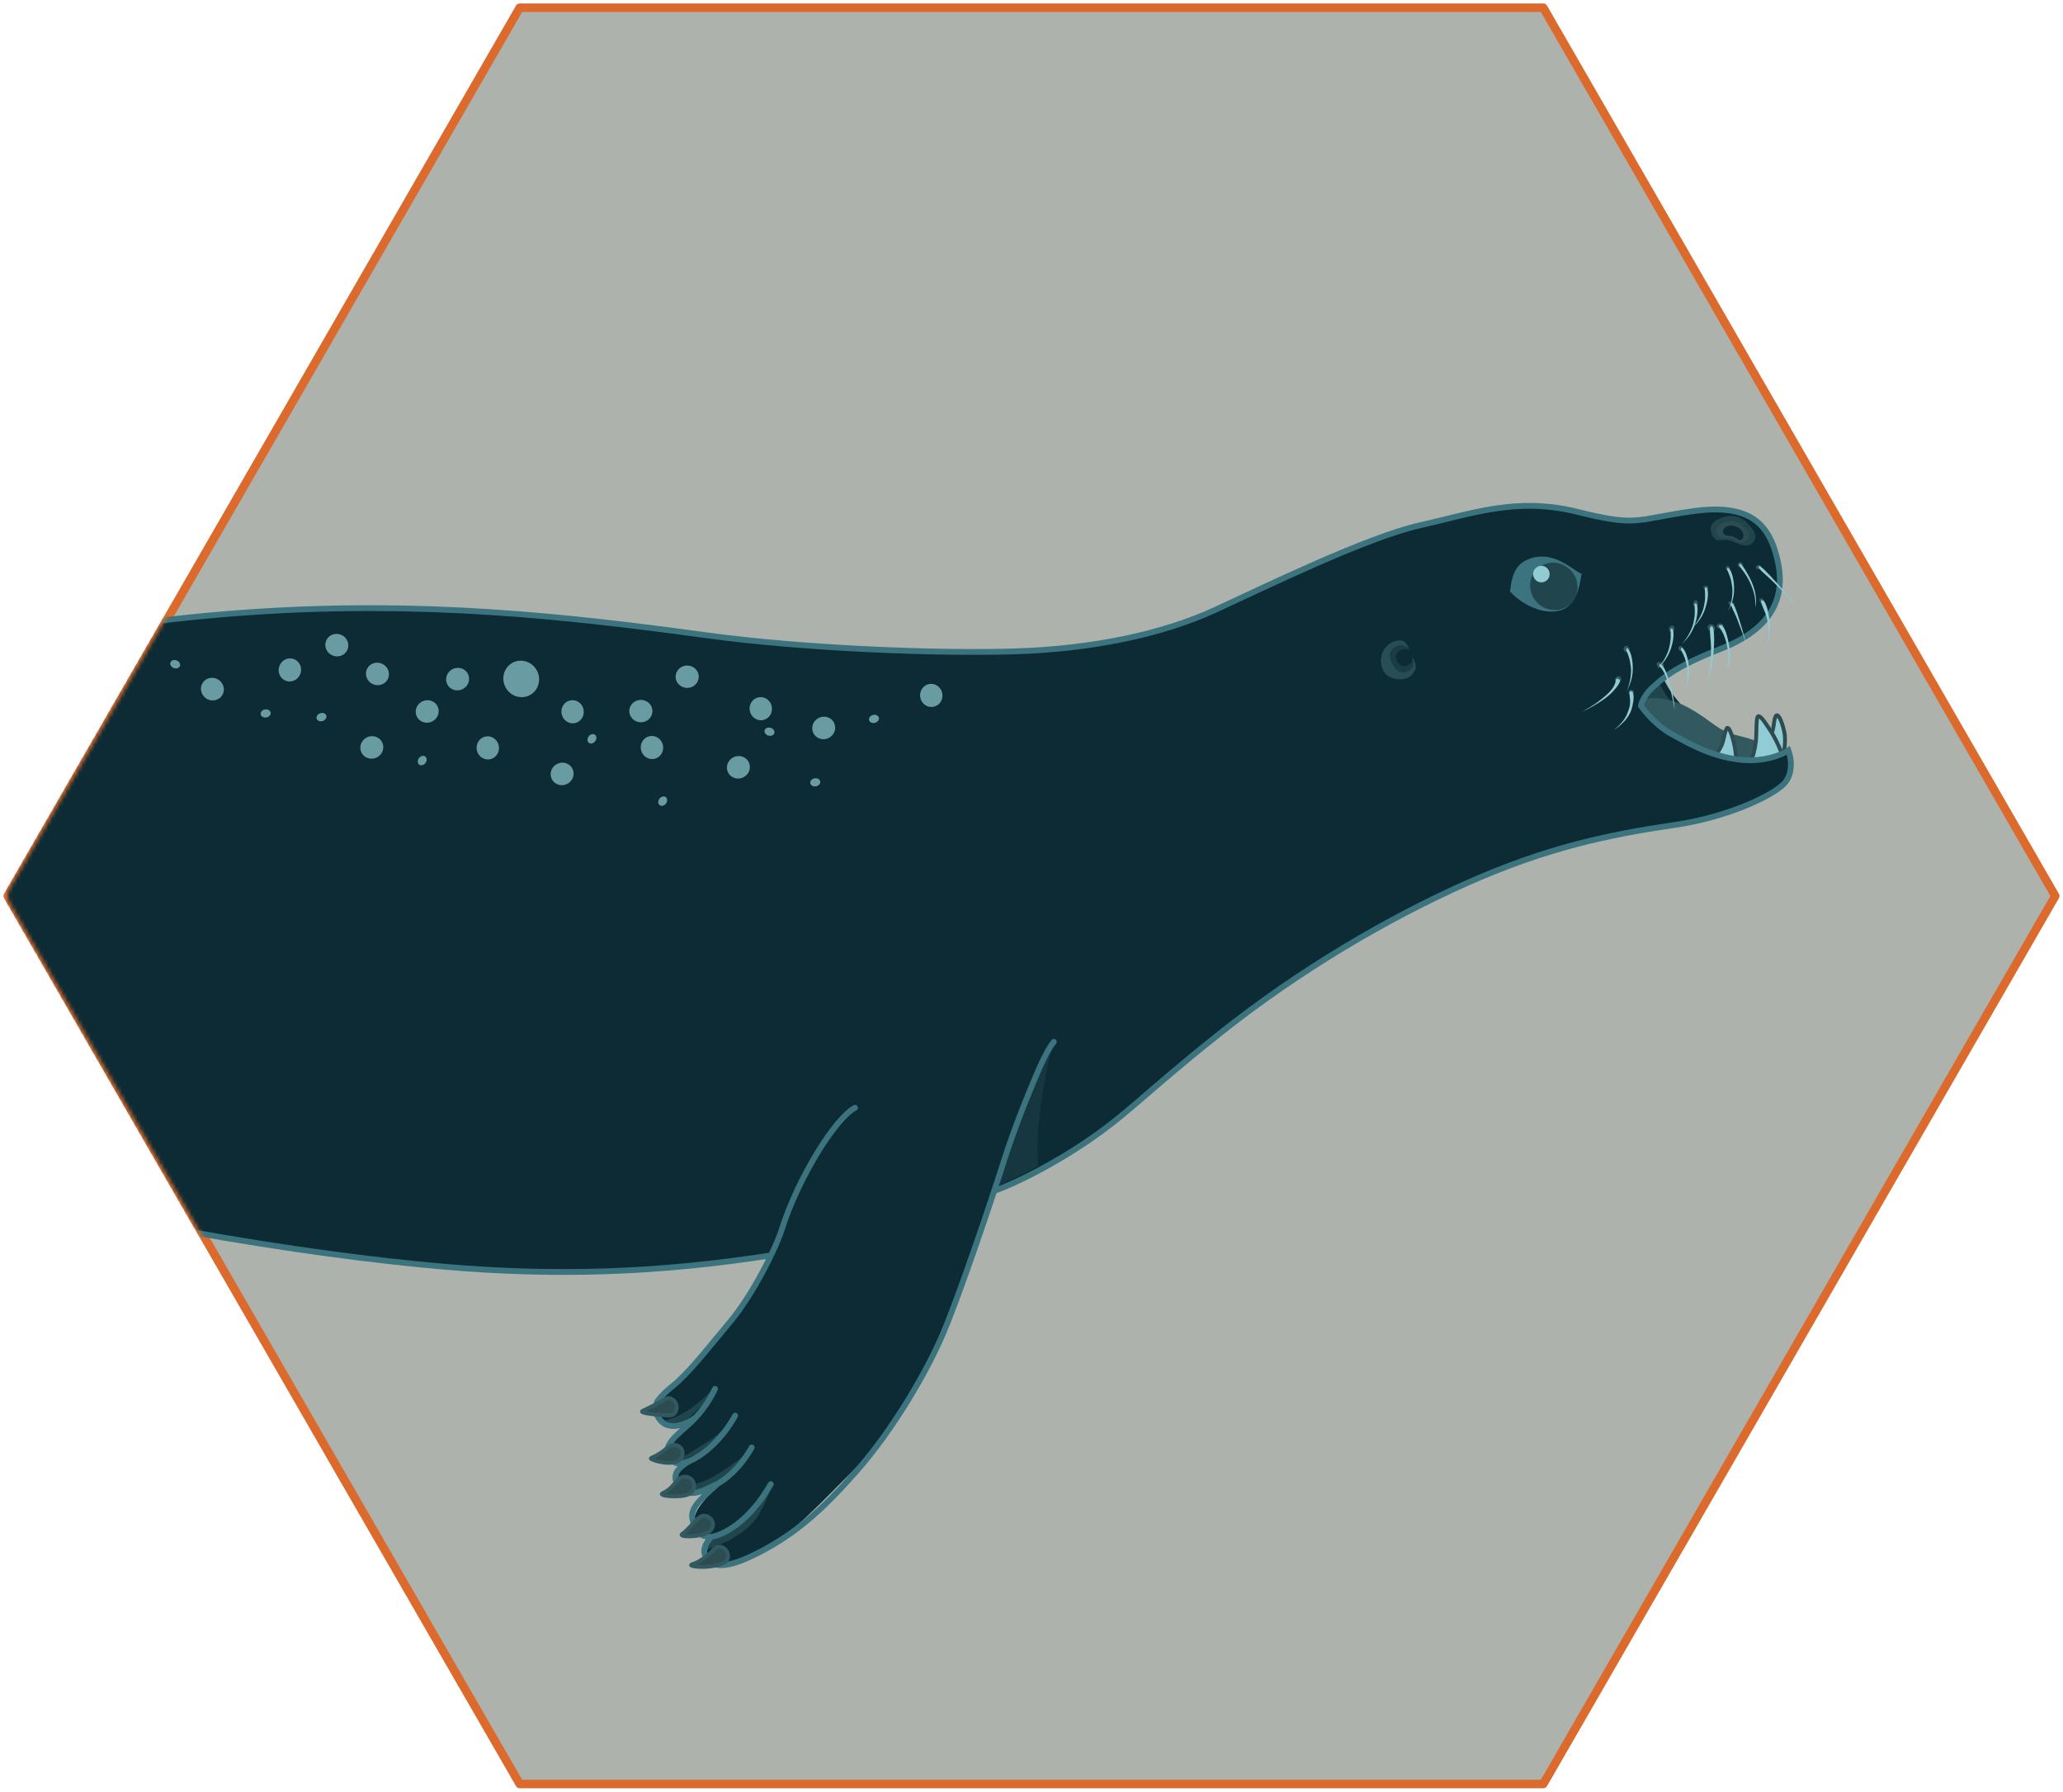 <svg width="533" height="463" viewBox="0 0 533 463" fill="none" xmlns="http://www.w3.org/2000/svg">
<path opacity="0.5" d="M135.973 2H397.027C398.259 2 399.391 2.666 400.024 3.731L530.55 229.769C531.15 230.834 531.15 232.133 530.55 233.231L400.024 459.269C399.424 460.334 398.259 461 397.027 461H135.973C134.741 461 133.609 460.334 132.976 459.269L2.45 233.231C1.85 232.166 1.85 230.867 2.45 229.769L132.976 3.731C133.576 2.666 134.741 2 135.973 2Z" fill="#5D665C"/>
<path d="M134.265 2H398.735L531 231.531L398.735 461H134.265L2 231.531L134.265 2Z" stroke="#DB6A2C" stroke-width="2.2" stroke-linecap="round" stroke-linejoin="round"/>
<mask id="mask0_231_38" style="mask-type:alpha" maskUnits="userSpaceOnUse" x="2" y="2" width="529" height="459">
<path d="M135.973 2H397.027C398.259 2 399.391 2.666 400.024 3.731L530.55 229.769C531.15 230.834 531.15 232.133 530.55 233.231L400.024 459.269C399.424 460.334 398.259 461 397.027 461H135.973C134.741 461 133.609 460.334 132.976 459.269L2.45 233.231C1.85 232.166 1.85 230.867 2.45 229.769L132.976 3.731C133.576 2.666 134.741 2 135.973 2Z" fill="#5D665C"/>
</mask>
<g mask="url(#mask0_231_38)">
<path d="M461.006 189.235C460.553 187.032 459.689 184.69 459.007 184.835C458.339 185.183 458.374 187.552 457.957 188.849C457.384 190.634 456.514 191.694 455.743 193.033L460.802 194.87C461.084 193.514 461.369 191.001 461.006 189.235Z" fill="#91CBD4" stroke="#2C4C51"/>
<path d="M431.231 179.398C428.622 175.613 427.717 172.12 427.591 170.847L413.448 183.819L429.352 202.061L455.785 200.375C452.135 197.988 444.577 193.026 443.545 192.277C442.256 191.34 434.493 184.129 431.231 179.398Z" fill="#21454D" stroke="#0D2B34" stroke-width="1.5"/>
<path d="M435.753 183.471C428.251 179.337 423.191 181.966 419.793 182.125L422.472 190.372L447.534 203.053L458.565 194.911C457.596 194.076 454.378 192.107 449.258 190.912C442.859 189.417 442.506 187.191 435.753 183.471Z" fill="#32595F" stroke="#32595F" stroke-width="1.5"/>
<path d="M453.647 191.577C453.899 189.271 453.64 185.423 454.233 185.095C454.905 184.765 456.479 187.433 457.347 188.693C458.427 190.301 459.44 192.447 460.035 193.937C460.722 195.659 460.927 195.652 461.162 196.765L456.104 197.87L452.264 196.816C452.935 195.572 453.445 193.419 453.647 191.577Z" fill="#91CBD4"/>
<path d="M448.17 192.895C447.829 191.124 446.986 188.076 446.297 188.073C445.739 188.216 445.368 191.391 444.776 192.642C444.072 194.129 443.507 194.779 442.83 195.605L444.559 196.451L448.442 196.27C448.463 195.53 448.549 194.864 448.17 192.895Z" fill="#91CBD4"/>
<path d="M453.647 191.577C453.899 189.271 453.64 185.423 454.233 185.095C454.905 184.765 456.479 187.433 457.347 188.693C458.427 190.301 459.44 192.447 460.035 193.937C460.722 195.659 460.927 195.652 461.162 196.765L456.104 197.87L452.264 196.816C452.935 195.572 453.445 193.419 453.647 191.577Z" stroke="#2C4C51"/>
<path d="M448.17 192.895C447.829 191.124 446.986 188.076 446.297 188.073C445.739 188.216 445.368 191.391 444.776 192.642C444.072 194.129 443.507 194.779 442.83 195.605L444.559 196.451L448.442 196.27C448.463 195.53 448.549 194.864 448.17 192.895Z" stroke="#2C4C51"/>
<path d="M182.338 164.14C109.353 154.132 35.569 148.44 -94.764 193.419L-76.425 219.811C-62.224 265.178 -61.569 297.301 -57.218 298.253C-51.78 299.444 -49.368 292.886 -21.977 301.502C20.491 314.859 79.532 324.334 115.009 327.35C142.909 329.722 169.46 329.129 200.448 324.21C228.37 319.777 246.268 311.914 256.936 307.711C259.895 306.708 268.34 303.07 278.44 296.537C291.064 288.371 294.81 283.213 315.278 266.955C335.747 250.697 358.491 237.273 379.387 228.022C399.602 219.073 415.537 215.665 432.713 213.166C446.155 211.211 457.782 205.763 460.92 202.526C463.334 200.036 462.836 195.908 462.061 193.901C460.484 194.988 455.797 196.995 449.666 196.325C442.002 195.488 436.21 192.071 431.709 189.591C428.107 187.607 425.033 183.957 423.946 182.38C424.14 181.208 425.297 179.107 427.058 177.549C429.26 175.602 432.397 172.366 444.439 167.715C456.481 163.065 461.467 155.655 459.396 145.486C457.325 135.317 452.141 129.978 437.191 132.123C422.242 134.269 423.228 136.166 407.546 132.266C391.865 128.365 380.456 132.687 366.796 135.768C353.135 138.85 327.508 151.362 313.898 157.631C300.287 163.9 282.175 167.688 262.42 168.314C242.664 168.94 208.042 167.664 182.338 164.14Z" fill="#0D2B34" stroke="#3B747E" stroke-width="1.5"/>
<path d="M268.171 292.232C268.374 288.913 269.854 277.435 271.972 270.176L264.029 271.894C259.329 283.975 249.994 308.263 250.257 308.769C253.313 308.466 259.898 305.667 268.12 301.395C268.096 299.802 267.967 295.55 268.171 292.232Z" fill="#21454D" fill-opacity="0.5"/>
<path d="M268.554 275.968C269.775 273.202 271.13 270.613 272.277 269.213C257.773 272.733 228.142 282.508 220.897 286.272C215.835 288.903 206.196 304.353 201.942 317.807C200.423 322.612 194.549 334.501 188.602 341.607C182.656 348.713 178.148 355.149 173.876 358.094C170.327 360.54 168.033 361.536 169.194 364.543C171.519 370.564 177.736 367.064 179.743 366.289C176.918 369.096 171.546 372.541 172.555 375.648C173.738 379.291 177.05 377.595 178.323 377.469C176.754 379.087 173.591 380.734 174.905 383.263C177.534 388.323 182.789 384.519 185.429 383.415C183.354 386.636 178.539 390.289 179.53 393.711C180.541 397.202 182.878 397.057 183.73 397.15C183.012 398.861 181.902 402.598 183.196 403.853C184.815 405.421 188.002 405.372 196.224 401.1C204.446 396.828 212.594 387.775 221.07 379.355C229.547 370.934 239.966 352.477 243.796 344.253C248.73 333.659 256.31 309.682 259.365 300.02C262.403 290.409 266.902 279.712 268.554 275.968Z" fill="#0D2B34"/>
<path d="M178.385 364.022C175.641 365.952 173.114 366.762 171.615 367.111C172.756 367.692 175.225 368.398 176.644 367.443C178.318 366.316 180.133 364.323 181.166 363.267C182.625 361.813 183.522 360.151 183.745 359.324C182.83 360.442 180.344 362.643 178.385 364.022Z" fill="#21454D"/>
<path d="M179.414 374.72C182.21 372.865 184.625 371.793 187.43 368.724C187.556 369.997 184.458 373.237 183.052 374.211C181.394 375.36 178.877 376.328 177.519 376.906C175.633 377.737 173.759 377.969 172.908 377.876C174.282 377.429 177.418 376.044 179.414 374.72Z" fill="#21454D"/>
<path d="M183.177 382.182C180.2 383.729 176.123 383.998 174.602 384.228C175.692 384.897 178.781 387.249 182.353 385.234C184.11 384.242 186.839 382.719 187.951 381.749C189.521 380.414 192.352 376.466 192.639 375.659C191.638 376.701 187.482 379.945 183.177 382.182Z" fill="#21454D"/>
<path d="M189.966 394.832C187.107 396.63 184.663 398.08 182.935 398.166C181.885 401.327 183.783 400.04 186.925 398.704C189.926 397.428 193.162 395.037 194.589 393.387C196.854 390.769 198.995 385.51 199.068 384.511C198.227 385.714 192.007 393.548 189.966 394.832Z" fill="#21454D"/>
<path d="M272.277 269.213C271.13 270.613 269.775 273.202 268.554 275.968C266.902 279.712 262.403 290.409 259.365 300.02C256.31 309.682 248.314 333.475 243.796 344.253C239.491 354.524 230.622 369.513 221.536 379.858C212.451 390.204 205.709 396.172 196.224 401.1C188.002 405.372 183.819 405.468 182.209 401.958C181.377 400.144 182.693 398.45 183.73 397.15M183.73 397.15C182.878 397.057 179.908 397.531 178.873 392.446C178.202 389.154 182.425 386.304 185.429 383.415M183.73 397.15C186.486 396.789 193.427 393.559 199.137 383.524M185.429 383.415C182.789 384.519 177.534 388.323 174.905 383.263C173.591 380.734 175.672 378.928 178.323 377.469M185.429 383.415C187.115 382.54 191.231 379.438 194.207 374.037M178.323 377.469C176.403 378.103 173.744 379.219 172.555 375.648C171.523 372.549 177.205 369.248 179.743 366.289M178.323 377.469C180.54 376.585 185.967 373.017 189.935 365.814M179.743 366.289C176.362 368.791 171.441 370.079 169.523 365.175C168.597 362.81 171.042 360.37 173.876 358.094C177.922 354.845 182.656 348.713 188.602 341.607C194.549 334.501 200.423 322.612 201.942 317.807C206.196 304.353 215.835 288.903 220.897 286.272M179.743 366.289C180.788 365.211 183.248 362.22 184.727 358.882" stroke="#3B747E" stroke-width="1.5" stroke-linecap="round"/>
<path d="M356.785 170.863C356.652 166.445 361.173 164.74 362.811 165.811C363.903 166.525 364.384 168.84 365.433 170.859C366.482 172.878 364.737 175.066 362.771 175.446C360.806 175.826 356.918 175.282 356.785 170.863Z" fill="#32595F" fill-opacity="0.75"/>
<path d="M359.118 169.872C358.712 167.655 361.144 166.411 362.645 166.847C364.137 167.265 364.637 168.21 365.017 170.541C365.189 171.6 365.6 172.539 363.594 173.58C361.584 174.623 359.559 172.276 359.118 169.872Z" fill="#0D2B34" fill-opacity="0.5"/>
<path d="M360.651 169.877C360.496 168.501 362.318 167.566 363.369 167.749C364.415 167.921 364.716 168.488 364.846 169.937C364.904 170.596 365.142 171.164 363.638 171.945C362.13 172.727 360.82 171.369 360.651 169.877Z" fill="#0D2B34"/>
<path d="M394.033 144.908C400.99 141.294 406.774 147.788 408.637 148.282C408.304 149.186 408.138 156.288 403.106 157.734C398.074 159.179 392.228 155.347 390.1 152.798C390.434 151.894 390.238 146.88 394.033 144.908Z" fill="#3B747E"/>
<ellipse cx="6.036" cy="6.216" rx="6.036" ry="6.216" transform="matrix(-0.868 0.496 0.512 0.859 403.52 143.191)" fill="#21454D"/>
<path d="M449.97 140.813C448.178 140.267 447.058 139.21 444.311 139.647C442.535 139.929 440.606 135.979 443.356 134.46C447.778 132.017 450.754 133.857 452.871 136.856C454.596 139.299 452.539 141.596 449.97 140.813Z" fill="#21454D"/>
<path d="M449.073 139.966C448.005 139.368 446.998 138.919 445.178 139.072C443.836 139.185 442.316 136.679 444.379 135.54C447.695 133.708 449.939 135.045 451.527 137.294C452.82 139.127 450.582 140.81 449.073 139.966Z" fill="#2C4C51"/>
<path d="M449.206 139.446C448.387 138.976 447.644 138.462 446.8 138.513C446.128 138.553 444.31 137.854 445.508 136.524C446.584 135.329 449.077 135.74 450.081 137.268C450.899 138.513 450.169 139.999 449.206 139.446Z" fill="#0D2B34"/>
<circle cx="2.138" cy="2.138" r="2.138" transform="matrix(-0.887 0.461 0.461 0.887 399.143 145.466)" fill="#91CBD4"/>
<path d="M241.151 182.648C239.58 182.936 238.063 181.852 237.764 180.225C237.465 178.599 238.496 177.047 240.067 176.758C241.638 176.47 243.155 177.555 243.454 179.181C243.753 180.808 242.722 182.36 241.151 182.648Z" fill="#91CBD4" fill-opacity="0.7"/>
<path d="M93.39 194.487C92.672 193.058 93.287 191.299 94.763 190.557C96.239 189.815 98.018 190.372 98.736 191.801C99.453 193.23 98.838 194.99 97.362 195.732C95.886 196.473 94.107 195.916 93.39 194.487Z" fill="#91CBD4" fill-opacity="0.7"/>
<path d="M107.694 185.193C106.977 183.764 107.591 182.004 109.068 181.263C110.544 180.521 112.322 181.078 113.04 182.507C113.758 183.936 113.143 185.695 111.667 186.437C110.191 187.179 108.412 186.622 107.694 185.193Z" fill="#91CBD4" fill-opacity="0.7"/>
<path d="M115.556 176.837C114.838 175.408 115.453 173.648 116.929 172.907C118.405 172.165 120.184 172.722 120.902 174.151C121.619 175.58 121.004 177.34 119.528 178.081C118.052 178.823 116.273 178.266 115.556 176.837Z" fill="#91CBD4" fill-opacity="0.7"/>
<path d="M169.111 196.084C167.554 196.441 165.992 195.423 165.621 193.811C165.251 192.2 166.213 190.604 167.771 190.247C169.328 189.89 170.89 190.907 171.26 192.519C171.63 194.131 170.668 195.727 169.111 196.084Z" fill="#91CBD4" fill-opacity="0.7"/>
<path d="M148.481 186.868C146.91 187.157 145.393 186.072 145.094 184.446C144.795 182.819 145.826 181.267 147.397 180.979C148.968 180.69 150.485 181.775 150.784 183.401C151.083 185.028 150.052 186.58 148.481 186.868Z" fill="#91CBD4" fill-opacity="0.7"/>
<path d="M126.567 196.209C124.996 196.497 123.479 195.413 123.18 193.786C122.881 192.16 123.912 190.608 125.483 190.319C127.054 190.031 128.571 191.116 128.87 192.742C129.169 194.369 128.138 195.921 126.567 196.209Z" fill="#91CBD4" fill-opacity="0.7"/>
<path d="M142.558 201.332C141.84 199.903 142.455 198.143 143.931 197.402C145.407 196.66 147.186 197.217 147.904 198.646C148.621 200.075 148.006 201.835 146.53 202.576C145.054 203.318 143.275 202.761 142.558 201.332Z" fill="#91CBD4" fill-opacity="0.7"/>
<path d="M162.584 183.728C162.596 182.129 163.946 180.844 165.598 180.857C167.25 180.87 168.579 182.177 168.566 183.776C168.553 185.375 167.204 186.66 165.552 186.647C163.9 186.634 162.571 185.327 162.584 183.728Z" fill="#91CBD4" fill-opacity="0.7"/>
<path d="M100.25 175.368C100.901 173.907 100.205 172.178 98.696 171.505C97.187 170.833 95.436 171.472 94.786 172.932C94.135 174.393 94.831 176.122 96.34 176.795C97.849 177.467 99.6 176.828 100.25 175.368Z" fill="#91CBD4" fill-opacity="0.7"/>
<path d="M174.552 174.846C174.565 173.247 175.915 171.961 177.567 171.974C179.219 171.987 180.548 173.294 180.535 174.893C180.522 176.492 179.172 177.778 177.52 177.764C175.868 177.751 174.54 176.445 174.552 174.846Z" fill="#91CBD4" fill-opacity="0.7"/>
<path d="M89.754 167.927C90.405 166.466 89.709 164.737 88.2 164.065C86.691 163.392 84.94 164.031 84.29 165.492C83.639 166.953 84.335 168.682 85.844 169.354C87.353 170.027 89.103 169.388 89.754 167.927Z" fill="#91CBD4" fill-opacity="0.7"/>
<path d="M197.1 186.08C195.529 186.368 194.013 185.283 193.713 183.657C193.414 182.031 194.445 180.478 196.016 180.19C197.588 179.902 199.104 180.986 199.403 182.613C199.703 184.239 198.671 185.791 197.1 186.08Z" fill="#91CBD4" fill-opacity="0.7"/>
<path d="M74.038 175.986C75.57 176.441 77.193 175.524 77.665 173.939C78.136 172.354 77.277 170.701 75.746 170.246C74.214 169.791 72.591 170.708 72.119 172.293C71.648 173.878 72.507 175.532 74.038 175.986Z" fill="#91CBD4" fill-opacity="0.7"/>
<path d="M188.099 199.619C187.381 198.191 187.996 196.431 189.472 195.689C190.948 194.948 192.727 195.505 193.445 196.934C194.162 198.363 193.547 200.122 192.071 200.864C190.595 201.606 188.816 201.048 188.099 199.619Z" fill="#91CBD4" fill-opacity="0.7"/>
<path d="M210.143 189.455C209.426 188.026 210.041 186.267 211.517 185.525C212.993 184.784 214.772 185.341 215.489 186.77C216.207 188.199 215.592 189.958 214.116 190.7C212.64 191.441 210.861 190.884 210.143 189.455Z" fill="#91CBD4" fill-opacity="0.7"/>
<path d="M57.388 179.697C58.254 178.353 57.831 176.538 56.443 175.642C55.054 174.747 53.226 175.111 52.36 176.455C51.493 177.799 51.917 179.614 53.305 180.51C54.694 181.405 56.522 181.041 57.388 179.697Z" fill="#91CBD4" fill-opacity="0.7"/>
<path d="M130.534 177.457C129.385 175.105 130.303 172.295 132.584 171.182C134.865 170.068 137.645 171.072 138.794 173.424C139.942 175.777 139.024 178.586 136.743 179.7C134.462 180.814 131.682 179.81 130.534 177.457Z" fill="#91CBD4" fill-opacity="0.7"/>
<path d="M108.283 197.573C107.824 197.219 107.809 196.467 108.249 195.895C108.69 195.322 109.42 195.145 109.879 195.5C110.339 195.854 110.354 196.605 109.913 197.178C109.472 197.75 108.743 197.927 108.283 197.573Z" fill="#91CBD4" fill-opacity="0.7"/>
<path d="M152.137 191.955C151.678 191.601 151.662 190.85 152.103 190.277C152.544 189.705 153.273 189.528 153.733 189.882C154.192 190.236 154.207 190.988 153.767 191.56C153.326 192.133 152.596 192.31 152.137 191.955Z" fill="#91CBD4" fill-opacity="0.7"/>
<path d="M170.42 208.056C169.961 207.702 169.946 206.95 170.386 206.378C170.827 205.805 171.556 205.628 172.016 205.982C172.475 206.337 172.49 207.088 172.05 207.661C171.609 208.233 170.88 208.41 170.42 208.056Z" fill="#91CBD4" fill-opacity="0.7"/>
<path d="M209.346 202.417C209.231 201.848 209.713 201.271 210.421 201.128C211.13 200.985 211.796 201.33 211.91 201.899C212.025 202.468 211.543 203.045 210.835 203.188C210.127 203.331 209.46 202.985 209.346 202.417Z" fill="#91CBD4" fill-opacity="0.7"/>
<path d="M200.064 189.438C199.902 189.995 199.209 190.284 198.515 190.084C197.82 189.884 197.388 189.27 197.55 188.713C197.711 188.155 198.405 187.866 199.099 188.066C199.793 188.266 200.225 188.88 200.064 189.438Z" fill="#91CBD4" fill-opacity="0.7"/>
<path d="M67.346 184.59C67.447 185.161 68.105 185.523 68.817 185.398C69.528 185.273 70.024 184.709 69.923 184.137C69.822 183.566 69.163 183.204 68.452 183.329C67.74 183.454 67.245 184.018 67.346 184.59Z" fill="#91CBD4" fill-opacity="0.7"/>
<path d="M81.826 185.748C82.02 186.295 82.729 186.543 83.41 186.302C84.092 186.061 84.487 185.423 84.293 184.876C84.099 184.329 83.389 184.081 82.708 184.322C82.027 184.563 81.632 185.201 81.826 185.748Z" fill="#91CBD4" fill-opacity="0.7"/>
<path d="M224.533 186.101C224.386 185.539 224.833 184.935 225.531 184.751C226.23 184.566 226.916 184.872 227.063 185.433C227.211 185.994 226.764 186.598 226.065 186.783C225.367 186.967 224.681 186.662 224.533 186.101Z" fill="#91CBD4" fill-opacity="0.7"/>
<path d="M46.484 172.11C46.691 171.568 46.311 170.92 45.636 170.662C44.961 170.404 44.247 170.634 44.04 171.176C43.834 171.718 44.213 172.367 44.888 172.625C45.563 172.883 46.277 172.653 46.484 172.11Z" fill="#91CBD4" fill-opacity="0.7"/>
<path d="M166.007 364.592C167.139 364.005 170.335 362.616 171.701 361.638C173.067 360.661 174.256 361.917 174.584 362.55C175.242 363.815 174.634 365.737 173.041 365.762C171.615 365.784 164.742 365.249 166.007 364.592Z" fill="#2C4C51"/>
<path d="M168.206 376.793C171.733 375.242 172.553 373.621 173.797 373.401C175.151 373.161 175.973 374.19 176.165 374.578C176.481 375.217 176.603 376.762 175.136 377.524C172.606 378.839 167.554 377.08 168.206 376.793Z" fill="#2C4C51"/>
<path d="M171.354 385.776C173.734 384.757 174.608 382.522 175.873 381.865C177.138 381.207 178.52 381.855 178.984 382.711C179.449 383.566 179.769 385.145 177.872 386.13C175.974 387.116 169.389 386.618 171.354 385.776Z" fill="#2C4C51"/>
<path d="M176.291 396.36C177.854 395.342 179.751 392.577 181.016 391.92C182.281 391.263 183.519 392.113 183.984 393.007C184.639 394.268 183.835 395.402 183.07 395.886C180.699 397.389 174.956 397.231 176.291 396.36Z" fill="#2C4C51"/>
<path d="M179.03 404.157C180.467 403.794 183.2 401.822 184.289 400.55C185.668 399.059 187.069 399.812 187.616 400.672C188.154 401.516 188.765 403.271 186.321 404.137C182.382 405.534 176.888 404.698 179.03 404.157Z" fill="#2C4C51"/>
<path d="M166.007 364.592C167.139 364.005 170.335 362.616 171.701 361.638C173.067 360.661 174.256 361.917 174.584 362.55C175.242 363.815 174.634 365.737 173.041 365.762C171.615 365.784 164.742 365.249 166.007 364.592Z" stroke="#32595F"/>
<path d="M168.206 376.793C171.733 375.242 172.553 373.621 173.797 373.401C175.151 373.161 175.973 374.19 176.165 374.578C176.481 375.217 176.603 376.762 175.136 377.524C172.606 378.839 167.554 377.08 168.206 376.793Z" stroke="#32595F"/>
<path d="M171.354 385.776C173.734 384.757 174.608 382.522 175.873 381.865C177.138 381.207 178.52 381.855 178.984 382.711C179.449 383.566 179.769 385.145 177.872 386.13C175.974 387.116 169.389 386.618 171.354 385.776Z" stroke="#32595F"/>
<path d="M176.291 396.36C177.854 395.342 179.751 392.577 181.016 391.92C182.281 391.263 183.519 392.113 183.984 393.007C184.639 394.268 183.835 395.402 183.07 395.886C180.699 397.389 174.956 397.231 176.291 396.36Z" stroke="#32595F"/>
<path d="M179.03 404.157C180.467 403.794 183.2 401.822 184.289 400.55C185.668 399.059 187.069 399.812 187.616 400.672C188.154 401.516 188.765 403.271 186.321 404.137C182.382 405.534 176.888 404.698 179.03 404.157Z" stroke="#32595F"/>
<path d="M433.743 167.908C433.544 167.58 433.618 167.172 433.907 166.996C434.196 166.82 434.592 166.943 434.791 167.271C434.989 167.598 434.916 168.006 434.626 168.182C434.337 168.358 433.941 168.235 433.743 167.908Z" fill="#32595F"/>
<path d="M420.486 168.551C420.087 168.672 419.652 168.405 419.515 167.954C419.377 167.503 419.589 167.039 419.988 166.918C420.387 166.797 420.822 167.064 420.96 167.515C421.098 167.966 420.885 168.43 420.486 168.551Z" fill="#32595F"/>
<path d="M420.774 178.991C420.669 178.61 420.957 178.306 421.277 178.231C421.597 178.157 422.076 178.306 422.135 178.722C422.193 179.139 421.866 179.412 421.546 179.487C421.226 179.562 420.851 179.577 420.774 178.991Z" fill="#32595F"/>
<path d="M428.016 171.821C427.884 171.256 428.413 171.05 428.812 171.056C429.393 171.087 429.737 171.348 429.866 171.719C429.998 172.284 429.479 172.582 428.966 172.597C428.588 172.535 428.06 172.119 428.016 171.821Z" fill="#32595F"/>
<path d="M417.642 176.459C417.248 176.255 417.117 175.725 417.349 175.274C417.582 174.823 418.089 174.623 418.483 174.826C418.876 175.03 419.007 175.56 418.775 176.011C418.543 176.461 418.035 176.662 417.642 176.459Z" fill="#32595F"/>
<path d="M437.903 156.763C437.521 156.566 437.291 156.18 437.492 155.79C437.693 155.4 437.841 154.896 438.223 155.094C438.605 155.291 438.701 155.62 438.674 156.282C438.623 156.641 438.285 156.961 437.903 156.763Z" fill="#32595F"/>
<path d="M440.202 152.122C440.059 151.762 440.099 151.509 440.399 151.389C440.699 151.269 441.146 151.328 441.289 151.687C441.433 152.047 441.305 152.436 441.005 152.556C440.705 152.676 440.346 152.481 440.202 152.122Z" fill="#32595F"/>
<path d="M445.932 147.041C445.798 146.716 445.9 146.365 446.162 146.256C446.423 146.148 446.743 146.323 446.878 146.648C447.012 146.973 446.909 147.324 446.648 147.433C446.387 147.541 446.067 147.366 445.932 147.041Z" fill="#32595F"/>
<path d="M455.626 155.881C455.403 156.054 455.011 155.922 454.751 155.586C454.491 155.251 454.461 154.839 454.684 154.666C454.907 154.494 455.299 154.626 455.559 154.961C455.819 155.297 455.849 155.709 455.626 155.881Z" fill="#32595F"/>
<path d="M446.767 155.387C447.294 155.412 447.657 155.507 447.929 155.841C448.162 156.269 448.066 156.525 447.724 156.692C447.381 156.859 446.954 156.688 446.769 156.309C446.585 155.931 446.412 155.541 446.767 155.387Z" fill="#32595F"/>
<path d="M441.485 161.498C441.859 161.19 442.396 161.175 442.793 161.654C443.19 162.134 443.209 162.773 442.835 163.081C442.461 163.39 441.837 163.251 441.44 162.772C441.043 162.292 441.112 161.807 441.485 161.498Z" fill="#32595F"/>
<path d="M444.222 162.439C443.776 162.291 443.369 162.112 443.518 161.663C443.667 161.214 444.003 161.071 444.628 161.096C445.13 161.187 445.341 161.694 445.191 161.876C445.042 162.326 444.581 162.448 444.222 162.439Z" fill="#32595F"/>
<path d="M431.622 163.286C431.251 163.153 431.078 162.689 431.235 162.249C431.392 161.81 431.82 161.561 432.191 161.694C432.562 161.827 432.736 162.291 432.579 162.731C432.422 163.171 431.994 163.419 431.622 163.286Z" fill="#32595F"/>
<path d="M449.228 146.473C448.918 146.214 448.853 145.78 449.083 145.504C449.314 145.227 449.752 145.213 450.062 145.472C450.372 145.731 450.436 146.165 450.206 146.441C449.976 146.718 449.538 146.732 449.228 146.473Z" fill="#32595F"/>
<path d="M453.624 146.643C453.595 146.344 453.89 146.07 454.282 146.032C454.675 145.993 455.016 146.204 455.045 146.503C455.074 146.802 454.78 147.076 454.387 147.114C453.995 147.152 453.653 146.941 453.624 146.643Z" fill="#32595F"/>
<path d="M452.623 150.521C451.856 148.72 449.749 144.985 449.365 145.786C449.085 146.371 450.788 147.554 452.18 150.621C453.109 152.666 453.658 154.542 453.481 156.98C453.481 156.98 454.313 154.487 452.623 150.521Z" fill="#91CBD4"/>
<path d="M459.213 150.811C456.791 148.158 454.491 145.596 454.363 146.474C454.269 147.116 456.582 148.726 458.82 151.038C460.601 152.878 461.2 153.366 464.625 157.095C464.625 157.095 462.119 153.994 459.213 150.811Z" fill="#91CBD4"/>
<path d="M446.761 166.95C446.124 163.141 445.14 160.992 444.233 161.622C443.57 162.083 445.113 162.074 446.148 166.602C446.457 167.953 446.924 170.631 446.207 173.531C446.207 173.531 447.442 171.026 446.761 166.95Z" fill="#91CBD4"/>
<path d="M442.596 169.677C443.029 165.902 443.013 161.435 442.097 161.838C441.308 162.185 442.234 164.887 442.051 169.306C441.937 172.07 441.716 174.556 440.707 177.382C440.707 177.382 442.076 174.207 442.596 169.677Z" fill="#91CBD4"/>
<path d="M457.215 160.531C456.809 157.171 455.941 154.72 455.106 155.15C454.553 155.436 455.982 157.595 456.481 159.738C456.78 161.019 457.206 162.639 456.72 166.531C456.72 166.531 457.582 163.564 457.215 160.531Z" fill="#91CBD4"/>
<path d="M449.485 160.485C448.654 157.89 447.888 155.4 447.306 155.893C446.881 156.254 448.162 158.16 449.003 160.471C449.673 162.31 449.967 162.848 451.154 166.503C451.154 166.503 450.482 163.598 449.485 160.485Z" fill="#91CBD4"/>
<path d="M440.232 158.145C441.587 154.926 441.476 151.736 440.696 151.772C440.118 151.8 440.908 153.521 440.295 156.325C440.018 158.133 438.849 160.48 437.221 162.295C437.221 162.295 439.219 160.55 440.232 158.145Z" fill="#91CBD4"/>
<path d="M448.007 152.931C448.209 149.444 447.039 146.474 446.316 146.77C445.78 146.989 447.1 148.347 447.459 151.194C447.802 152.991 447.484 155.594 446.556 157.849C446.556 157.849 447.857 155.536 448.007 152.931Z" fill="#91CBD4"/>
<path d="M437.554 162.263C438.909 159.044 438.799 155.854 438.019 155.891C437.44 155.918 438.23 157.639 437.617 160.443C437.34 162.251 436.171 164.598 434.543 166.413C434.543 166.413 436.541 164.668 437.554 162.263Z" fill="#91CBD4"/>
<path d="M436.409 173.491C436.409 169.999 435.069 167.101 434.365 167.438C433.842 167.687 435.238 168.967 435.761 171.789C436.207 173.563 436.04 176.179 435.244 178.484C435.244 178.484 436.409 176.101 436.409 173.491Z" fill="#91CBD4"/>
<path d="M431.24 168.765C432.666 165.577 432.626 162.385 431.846 162.405C431.267 162.419 432.018 164.158 431.343 166.947C431.027 168.749 429.806 171.069 428.138 172.848C428.138 172.848 430.175 171.147 431.24 168.765Z" fill="#91CBD4"/>
<path d="M421.808 173.767C422.093 170.285 420.994 167.288 420.264 167.566C419.723 167.773 421.01 169.162 421.301 172.017C421.602 173.822 421.222 176.416 420.241 178.648C420.241 178.648 421.596 176.367 421.808 173.767Z" fill="#91CBD4"/>
<path d="M431.626 177.142C430.813 174.235 429.61 171.236 428.818 171.684C428.239 172.011 429.645 172.272 430.976 176.335C431.655 178.407 431.922 179.356 432.678 183.42C432.678 183.42 432.601 180.629 431.626 177.142Z" fill="#91CBD4"/>
<path d="M416.576 178.834C419.12 176.144 418.71 175.513 417.83 175.366C417.117 175.247 418.25 176.87 414.722 179.859C413.055 181.271 411.96 182.134 408.771 183.916C408.771 183.916 413.973 181.587 416.576 178.834Z" fill="#91CBD4"/>
<path d="M421.502 183.362C422.348 180.59 422.222 178.483 421.277 178.625C420.511 178.741 421.604 180.795 420.925 182.953C420.234 185.149 419.618 186.429 417.017 188.59C417.017 188.59 420.548 186.489 421.502 183.362Z" fill="#91CBD4"/>
</g>
</svg>
